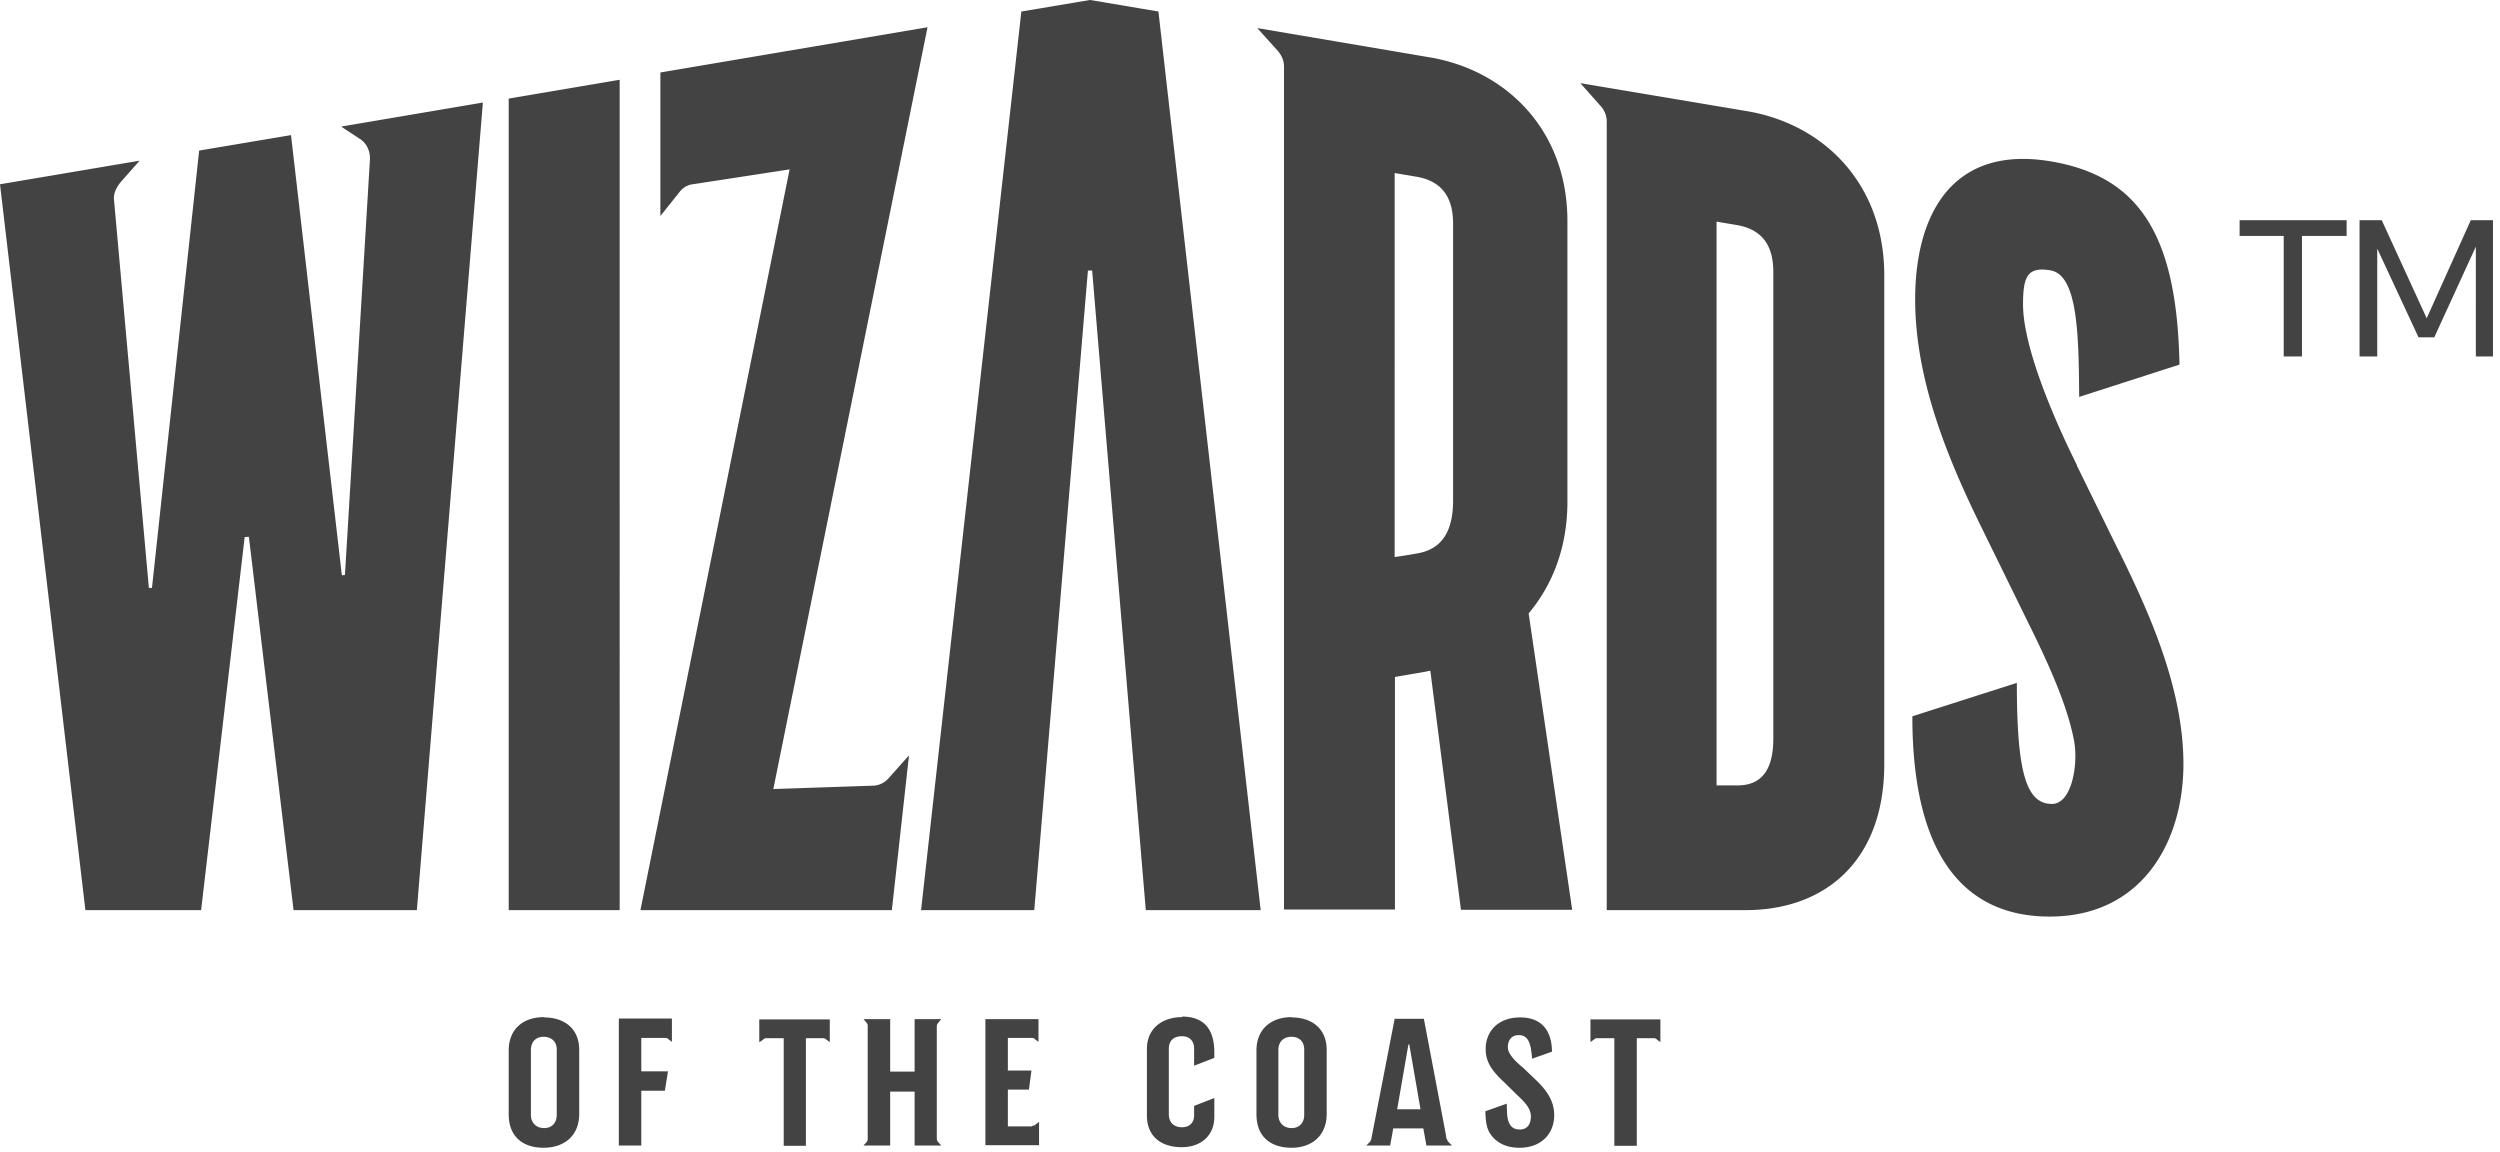 <svg xmlns="http://www.w3.org/2000/svg" width="89" height="41"><g class="layer"><title>Layer 1</title><path fill="#434343" d="M19.36 36.21c-.72 0-1.25.41-1.25 1.19v2.27c0 .8.51 1.19 1.24 1.19.71 0 1.27-.4 1.27-1.21v-2.27c0-.79-.56-1.16-1.25-1.16m.45 3.47c0 .27-.16.47-.45.47s-.47-.2-.47-.47v-2.31c0-.27.16-.47.45-.47.28 0 .47.17.47.45zm2.21 1.09h.8v-1.95h.84l.11-.69h-.95v-1.19h.85c.04 0 .09.01.12.05l.12.09v-.83h-1.89zm5.01-3.68.13-.09c.03-.04.07-.05.12-.05h.61v3.83h.79v-3.83h.6c.05 0 .09.01.13.05l.12.09v-.81h-2.51v.81zm18.94-.89c-.71 0-1.25.41-1.25 1.19v2.27c0 .8.51 1.19 1.25 1.19.69 0 1.25-.4 1.25-1.21v-2.27c0-.79-.56-1.16-1.25-1.16m.45 3.47c0 .27-.16.47-.45.47s-.47-.2-.47-.47v-2.31c0-.27.16-.47.47-.47.27 0 .45.17.45.45zm-4.35-3.48c-.71 0-1.25.41-1.25 1.13v2.37c0 .76.52 1.13 1.24 1.13.68 0 1.16-.41 1.16-1.08v-.67l-.72.28v.35c0 .24-.16.41-.43.41-.28 0-.47-.16-.47-.47v-2.32c0-.27.15-.45.47-.45.27 0 .43.17.43.44v.61l.72-.28v-.19c0-.96-.49-1.28-1.15-1.28m-5.35 3.91h-.85v-1.31h.75l.09-.68h-.84v-1.16h.85c.04 0 .09.01.12.05l.12.09v-.81h-1.89v4.49h1.91v-.83l-.12.09c-.04.04-.08.05-.13.05m14.75.46-.01-.11-.79-4.16h-1.04l-.83 4.27a.4.4 0 0 1-.05.11l-.13.13h.85l.11-.61h1.07l.11.61h.91l-.13-.13c-.03-.03-.04-.07-.05-.11m-1.77-1.05.4-2.31h.03l.4 2.31zM33.4 36.41l.11-.13h-.95v1.87h-.87v-1.87h-.95l.11.13c.03.03.04.07.04.12v4.01c0 .04-.01.08-.04.12l-.11.12h.95v-1.92h.87v1.92h.95l-.11-.12a.2.2 0 0 1-.05-.12v-4.01c0-.05.03-.09.05-.12m23.22.69.12-.09c.04-.04.08-.05.13-.05h.6v3.83h.8v-3.83h.6c.04 0 .09.01.12.05l.12.09v-.81h-2.49zm-2.45.87c-.24-.21-.49-.45-.49-.69 0-.25.13-.43.39-.43.23 0 .35.15.4.36.01.04.03.08.03.12.01.08.04.25.04.36l.71-.25v-.05c-.03-.89-.55-1.17-1.13-1.17-.81 0-1.23.52-1.23 1.12 0 .52.28.83.68 1.21l.48.47c.27.25.45.47.45.72 0 .23-.09.47-.4.47-.35 0-.44-.29-.45-.63 0 0-.01-.24-.01-.29l-.76.27v.05c.01.25.03.49.13.68.2.36.57.57 1.08.57.79 0 1.24-.51 1.24-1.16 0-.49-.25-.88-.69-1.29l-.45-.43zM18.11 3.51l3.95-.67V32.4h-3.95zm44.1.45-5.95-1 .71.8c.15.16.23.36.23.57V32.4h4.95c2.8 0 4.93-1.73 4.93-5.2V9.8c0-3.24-2.13-5.37-4.87-5.84m.92 22.33c0 .92-.28 1.69-1.31 1.67h-.71V7.89l.71.12c1.01.17 1.31.84 1.31 1.68zm-32.05 1.68-3.55.12L33.02.97l-9.51 1.61v5.11l.67-.84c.12-.16.29-.27.48-.29l3.45-.53L22.8 32.4h8.95l.61-5.51-.72.81c-.15.17-.36.27-.57.27M12.15 4.51l.67.44c.24.16.36.43.35.72l-.89 14.8-.11.01-1.81-15.67-3.27.55-1.68 15.57H5.3L4.06 7.13c-.03-.24.08-.45.23-.64l.68-.77L0 6.56 3.04 32.4h4.12l1.55-13.28.15-.01 1.59 13.29h4.39l2.35-28.75-5.01.85zm42.26 17.34c.85-1.01 1.39-2.35 1.39-3.99V7.87c0-3.23-2.17-5.37-4.91-5.83L44.76 1l.72.8c.15.17.23.36.23.57v30.01h3.95V24.1l.99-.17c.09-.01.17-.04.27-.05l1.09 8.51h3.96l-1.55-10.55zm-2.68-4.04c0 .92-.27 1.72-1.27 1.89-.43.08-.81.13-.81.13V6.16l.77.13c1.01.17 1.31.85 1.31 1.68zm22.21-1.25c-.64-1.28-1.92-4.08-1.92-5.73 0-1 .17-1.33.95-1.21.85.12 1.01 1.65 1.04 3.71l.01.8 3.57-1.15c-.09-4.56-1.39-6.71-4.61-7.24-3.48-.57-4.8 1.89-4.8 4.92 0 2.87 1.17 5.67 2.28 7.95l1.77 3.61c.87 1.75 1.41 3.08 1.61 4.17.15.85-.09 2.24-.8 2.23-.92-.01-1.24-1.16-1.24-4.31l-3.72 1.19c0 5.23 2.05 7.13 4.89 7.13 3.27 0 4.76-2.64 4.76-5.43 0-2.84-1.35-5.69-2.49-7.97l-1.31-2.67zM38.8 0l-2.44.41-3.57 31.99h4.03l1.91-22.77h.15l1.91 22.77h4.09L41.24.41 38.81 0zm40.93 8.4v-.56h3.81v.56h-1.59v4.29h-.65V8.4zm8.23-.56h.79v4.85h-.61V8.78l-1.48 3.23h-.56l-1.47-3.16v3.84H84V7.84h.79l1.6 3.49z" class="layer"/></g></svg>